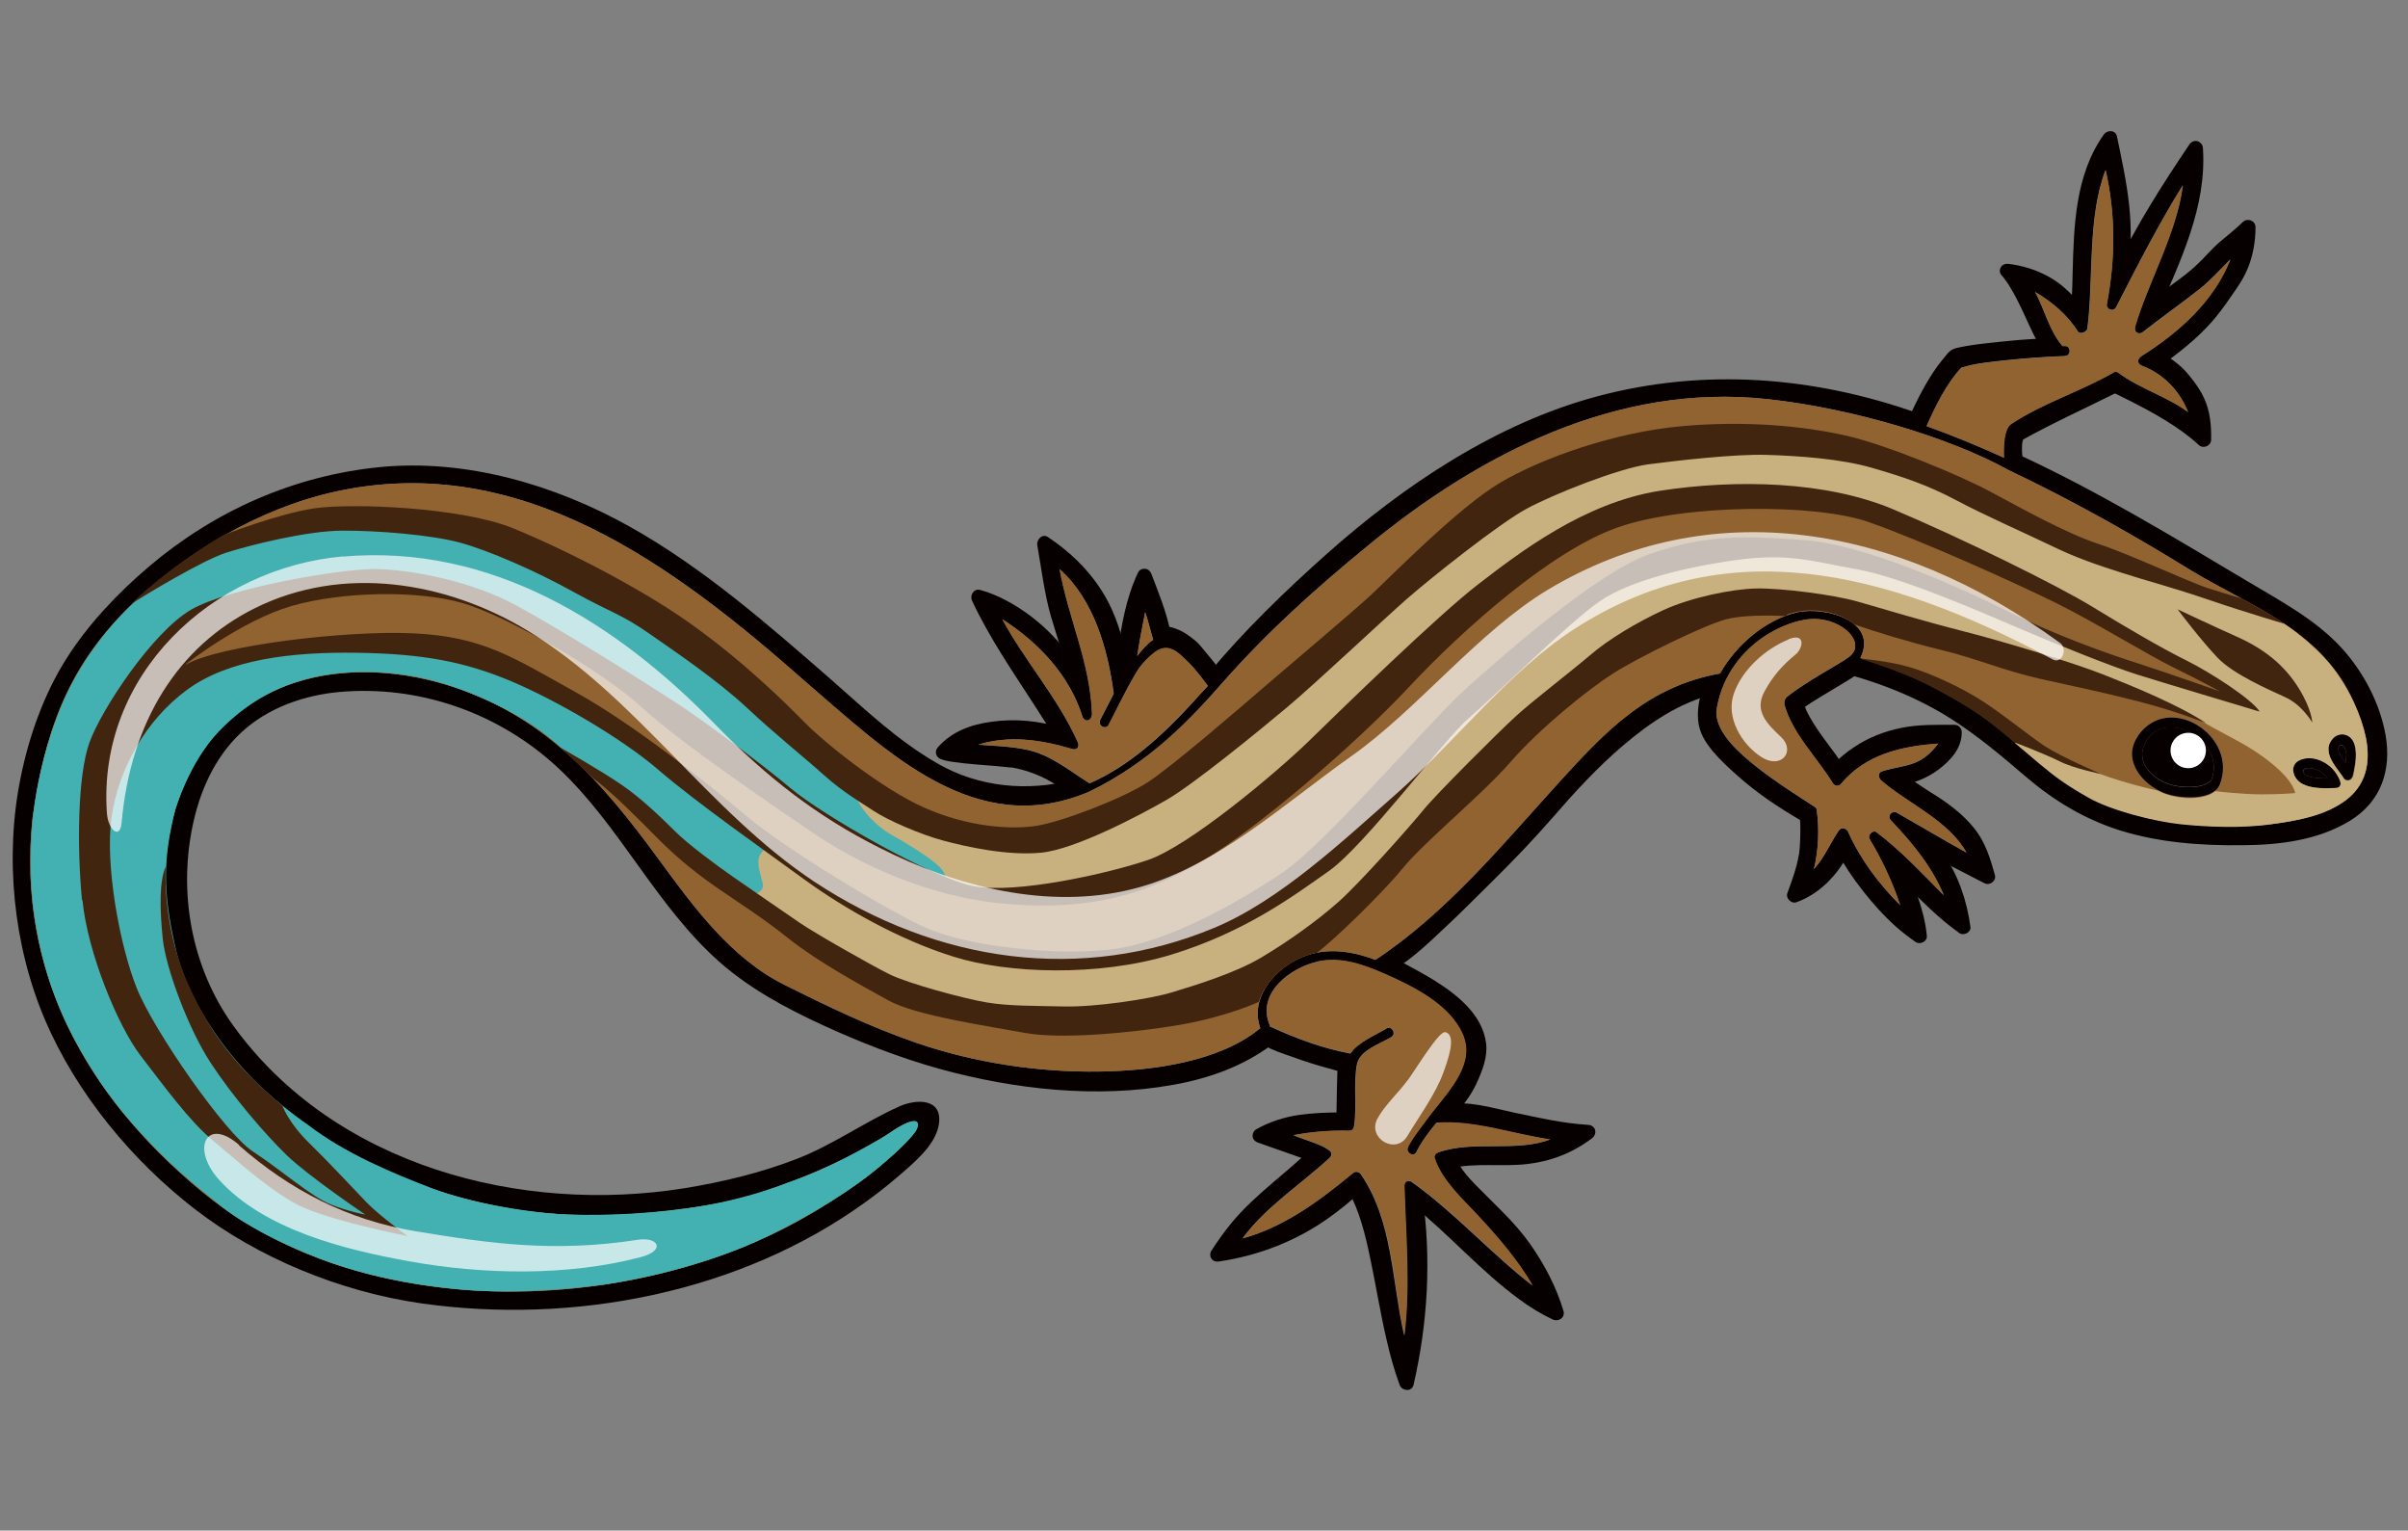 <?xml version="1.0" encoding="UTF-8"?><svg id="b" xmlns="http://www.w3.org/2000/svg" width="96.64" height="61.41" viewBox="0 0 96.64 61.41"><rect x="0" y="0" width="96.64" height="61.41" fill="#808080" stroke="none"/><path d="M80.75,18.76c2.56,1.19,4.95,2.57,7.37,4.01s5.51,2.76,6.67,5.59c.54,1.32.75,3.03-.58,3.95-1.26.87-2.89,1.02-4.38,1.02s-3.12-.11-4.61-.58c-.71-.22-1.41-.53-2.06-.9s-1.18-.87-1.74-1.35c-.95-.81-1.92-1.6-2.98-2.26-1.24-.77-2.6-1.31-4-1.71-.36-.1-.51.46-.15.56,1.4.4,2.75.95,3.98,1.73,1.08.68,2.06,1.51,3.03,2.34,1.14.97,2.33,1.69,3.76,2.15,1.59.5,3.29.62,4.96.6,1.46-.01,3.02-.2,4.29-.98s1.67-2.06,1.43-3.44c-.23-1.29-.9-2.55-1.78-3.51-1.03-1.12-2.44-1.87-3.73-2.64-3.02-1.8-6-3.61-9.19-5.09-.34-.16-.63.34-.29.5h0Z" style="fill:#060001;"/><path d="M74.23,26.57c-.58.39-1.2.72-1.79,1.1-.17.11-.33.22-.49.33-.06.05-.11.1-.13.17-.02.07-.01.16.03.22.08.12.27.2.4.1.57-.41,1.19-.75,1.79-1.12.16-.1.33-.2.49-.31.13-.08.19-.26.1-.4-.08-.12-.26-.2-.4-.1h0Z" style="fill:#060001;"/><path d="M71.81,28.33c.15.42.35.81.59,1.18.22.34.47.66.71.98.13.18.27.37.39.56.08.13.26.19.4.1.13-.08.19-.26.1-.4-.43-.67-.97-1.27-1.36-1.97-.06-.1-.11-.21-.16-.31,0-.01,0-.02-.01-.03,0,0-.03-.07-.01-.03.01.03,0,0,0,0,0-.02-.01-.03-.02-.05-.02-.06-.05-.12-.07-.18-.05-.14-.2-.25-.36-.2-.14.05-.26.2-.2.36h0Z" style="fill:#060001;"/><path d="M73.95,31.11c.55-.57,1.24-1,2-1.23.81-.25,1.65-.24,2.49-.23l-.29-.29c0,.2-.1.47-.24.62-.08.09-.16.16-.24.24-.04.04-.09.08-.14.12-.05.04-.06.05-.1.08-.43.3-.86.46-1.38.55-.15.03-.24.22-.2.36.04.16.2.23.36.2.58-.1,1.14-.31,1.61-.67s.92-.85.91-1.49c0-.16-.13-.29-.29-.29-.71,0-1.42-.02-2.12.12s-1.33.39-1.9.77c-.32.21-.62.46-.88.73s.15.68.41.41h0Z" style="fill:#060001;"/><path d="M75.99,31.5c.34.22.66.45,1,.67s.64.4.95.63c.27.2.55.45.78.72.06.08.06.07.11.14.04.06.09.12.13.19.08.12.15.25.21.39,0,.02.01.03.02.05.01.03-.01-.03,0,.02.02.04.03.08.05.12.03.08.06.17.09.25.06.19.12.39.17.58l.43-.33c-.43-.23-.87-.44-1.3-.67-.47-.25-.92-.54-1.35-.85-.13-.09-.32-.02-.4.1-.09.15-.02.3.1.4.43.31.88.6,1.35.85.43.23.87.44,1.3.67.22.12.5-.08.43-.33-.18-.65-.38-1.29-.79-1.82-.48-.62-1.13-1.09-1.8-1.5-.4-.25-.78-.53-1.18-.78-.13-.08-.32-.03-.4.1-.08.14-.03.31.1.4h0Z" style="fill:#060001;"/><path d="M77.03,33.95c.08.08.16.17.24.26.04.05.08.09.11.14.02.03,0,0,0,0,.01.01.02.03.03.04.02.03.04.05.06.08.14.2.27.41.39.62.06.11.11.22.16.33.01.03.03.06.04.09,0,.01.01.03.02.04,0,0,.02.04,0,.02s0,.02,0,.02c0,.01.01.03.02.04.01.03.03.07.04.1.09.23.16.46.22.7.03.13.06.26.09.39.01.07.03.13.04.2,0,.04.01.07.02.11,0,.01,0,.03,0,.04,0,.01.01.07,0,.02l.44-.25c-.08-.05-.16-.11-.24-.17,0,0-.06-.05-.04-.03s-.03-.02-.04-.03c-.05-.04-.09-.07-.14-.11-.17-.14-.34-.29-.5-.44-.37-.35-.73-.71-1.09-1.07-.23-.23-.45-.45-.69-.68-.11-.11-.3-.12-.41,0s-.12.3,0,.41c.74.72,1.44,1.49,2.23,2.15.2.16.4.32.61.47.17.11.47-.03.44-.25-.14-1.04-.48-2.06-1.08-2.93-.17-.25-.37-.49-.58-.7-.11-.11-.3-.12-.41,0s-.11.3,0,.41h0Z" style="fill:#060001;"/><path d="M75.9,34.86c.04.09.08.17.12.26.02.05.04.09.06.14,0,.02.02.04.03.06-.03-.07.01.03.02.04.1.23.18.47.27.71.09.25.16.51.23.77.03.12.06.25.08.37.01.06.02.12.03.18,0,.03,0,.03,0,0,0,.02,0,.03,0,.05,0,.03,0,.07,0,.1l.44-.25c-.47-.3-.88-.68-1.29-1.12-.22-.23-.43-.48-.63-.73-.01-.02-.03-.03-.04-.05,0,0-.04-.05-.02-.03s-.02-.03-.02-.03c0-.01-.02-.02-.03-.04-.05-.07-.1-.14-.16-.21-.09-.13-.18-.26-.27-.39-.19-.29-.37-.59-.54-.89-.07-.13-.27-.19-.4-.1-.14.09-.18.25-.1.4.31.58.68,1.13,1.09,1.65s.83.99,1.31,1.42c.26.23.53.44.81.63.18.11.46-.03.44-.25-.05-.56-.2-1.1-.38-1.62-.16-.46-.34-.91-.55-1.35-.07-.14-.27-.19-.4-.1-.14.09-.18.25-.1.4h0Z" style="fill:#060001;"/><path d="M73.66,33.87s-.01.05-.02.07c0,.01,0,.02-.01.04,0,.01-.03.07,0,.02s0,0,0,.01c0,.02-.02.03-.02.05-.02.03-.03.07-.05.1-.08.15-.18.29-.28.43-.02.02-.04.05,0,0-.01.02-.03.03-.04.05-.03.04-.06.08-.1.12-.07.08-.14.15-.21.22s-.15.14-.23.21c-.02.02-.04.03-.05.04,0,0-.07.06-.04.04s-.03.02-.04.03c-.03.02-.05.04-.08.05-.1.07-.2.13-.3.18-.05.03-.1.05-.16.08-.01,0-.02,0-.03.01-.04.02.06-.02,0,0-.03.01-.06.02-.09.03l.36.36c.18-.51.38-1.02.47-1.56.1-.59.11-1.18.07-1.78-.01-.15-.13-.3-.29-.29-.15,0-.3.13-.29.29.02.28.03.57.02.85,0,.15-.01.29-.02.44,0,.07-.01.14-.02.21,0-.05,0,.04,0,.04,0,.03-.01.07-.02.1-.09.53-.28,1.03-.46,1.53-.07.2.16.43.36.36.83-.29,1.54-.97,1.97-1.73.09-.15.17-.32.21-.49.04-.15-.05-.32-.2-.36s-.31.05-.36.2h0Z" style="fill:#060001;"/><path d="M72.62,32.45c-.78-.45-1.54-.93-2.23-1.51-.34-.28-.66-.59-.97-.9-.27-.28-.55-.59-.66-.97-.11-.41-.02-.95.17-1.34.07-.14.04-.31-.1-.4-.13-.07-.33-.04-.4.1-.22.45-.32.96-.28,1.46s.29.89.59,1.25.65.68,1,.99c.37.33.77.64,1.18.93.46.32.93.61,1.41.89.32.19.62-.31.29-.5h0Z" style="fill:#060001;"/><path d="M68.61,27.29c-1.18.3-2.22.9-3.18,1.64-1.11.86-2.1,1.82-3.02,2.87-.86.98-1.71,1.96-2.65,2.87-.6.59-1.19,1.19-1.8,1.77-.72.7-1.47,1.47-2.34,1.98-.32.19-.03.69.29.5.74-.43,1.38-1.05,2-1.63.68-.63,1.33-1.29,1.99-1.94.82-.81,1.61-1.63,2.37-2.5.91-1.05,1.82-2.05,2.88-2.95s2.23-1.7,3.62-2.05c.36-.09.21-.65-.15-.56h0Z" style="fill:#060001;"/><path d="M55.62,38.93c.87.47,1.78.9,2.53,1.55.37.32.73.72.87,1.2s0,.93-.19,1.36c-.22.51-.54.95-.94,1.34-.27.26.14.67.41.41.39-.39.74-.84.97-1.35s.44-1.04.37-1.59c-.15-1.18-1.23-2-2.18-2.58-.51-.31-1.03-.57-1.55-.86-.33-.18-.62.32-.29.5h0Z" style="fill:#060001;"/><path d="M58.18,44.87c.4-.07.85,0,1.25.07.44.08.87.19,1.31.28,1,.22,1.99.43,3.01.49l-.15-.54c-.35.27-.74.51-1.15.67s-.86.26-1.31.3c-1.02.09-2.06-.05-3.06.17-.36.08-.21.64.15.56,1-.23,2.06-.05,3.07-.17.96-.11,1.82-.45,2.59-1.03.23-.17.16-.52-.15-.54-1.02-.06-2.01-.29-3.01-.5-.88-.19-1.81-.48-2.71-.32-.15.03-.24.22-.2.36.04.16.2.23.36.2h0Z" style="fill:#060001;"/><path d="M57.9,46.74c.37.82,1.11,1.42,1.74,2.03.38.37.75.75,1.07,1.17.28.36.52.75.74,1.15.3.54.56,1.09.74,1.68l.43-.33c-1.7-.8-3.01-2.25-4.37-3.5-.4-.37-.8-.72-1.23-1.06-.12-.1-.29-.12-.41,0-.1.1-.12.31,0,.41,1.53,1.21,2.8,2.7,4.38,3.85.42.31.86.58,1.33.8.22.1.5-.07.43-.33-.28-.96-.77-1.89-1.35-2.71-.62-.88-1.42-1.58-2.17-2.35-.32-.33-.63-.68-.82-1.11-.06-.14-.27-.18-.4-.1-.15.09-.17.25-.1.4h0Z" style="fill:#060001;"/><path d="M56.53,48.17c.35,2.4.19,4.89-.36,7.25h.56c-.75-2.1-.88-4.35-1.52-6.47-.15-.51-.34-1-.6-1.47-.18-.33-.68-.03-.5.29.46.84.69,1.79.88,2.71.23,1.08.4,2.17.65,3.24.14.62.31,1.24.53,1.84.09.25.49.3.56,0,.57-2.47.72-5.05.36-7.56-.02-.16-.22-.24-.36-.2-.17.04-.22.2-.2.36h0Z" style="fill:#060001;"/><path d="M54.16,47.43c-1.18,1.07-2.53,1.91-4.07,2.34-.44.12-.88.21-1.32.28l.33.43c.41-.64.88-1.24,1.43-1.77.48-.47,1-.89,1.51-1.32.32-.28.64-.56.95-.85.27-.26-.14-.67-.41-.41-1.02.98-2.2,1.8-3.12,2.89-.31.37-.59.77-.85,1.17-.06.1-.05.24.02.32.08.1.18.12.3.1,1.61-.24,3.12-.83,4.44-1.78.42-.3.82-.63,1.21-.98.28-.25-.13-.66-.41-.41h0Z" style="fill:#060001;"/><path d="M52.84,46.04c-.73-.26-1.46-.51-2.19-.77l.07.53c.28-.15.49-.25.79-.34.26-.08.53-.14.8-.18.04,0,.04,0,0,0,.01,0,.03,0,.04,0,.03,0,.07,0,.1-.01.07,0,.13-.01.2-.02.13-.01.27-.02.4-.02.28-.01.56-.01.83-.02.15,0,.3-.13.29-.29s-.13-.29-.29-.29c-.58,0-1.16.02-1.74.1-.61.09-1.2.28-1.73.58-.1.06-.15.18-.14.29.02.12.1.2.21.24.73.26,1.46.51,2.19.77.14.05.32-.06.36-.2.04-.16-.05-.3-.2-.36h0Z" style="fill:#060001;"/><path d="M50.73,41.94c.35.2.75.33,1.13.46.46.17.93.32,1.41.45.21.06.42.12.63.16.15.03.32-.04.36-.2.03-.15-.04-.32-.2-.36-.41-.09-.81-.21-1.21-.34-.46-.14-.91-.3-1.36-.48-.05-.02-.1-.04-.15-.06-.04-.02.02.01.03.01-.01,0-.03-.01-.04-.02-.02,0-.04-.02-.07-.03-.08-.03-.15-.07-.22-.11-.13-.07-.32-.04-.4.1s-.04.32.1.4h0Z" style="fill:#060001;"/><path d="M53.68,42.74c-.02.57-.03,1.15-.04,1.72,0,.15,0,.3-.02.45s.14.3.29.29c.16,0,.28-.13.29-.29.02-.57.03-1.15.04-1.72,0-.15,0-.3.02-.45s-.14-.3-.29-.29c-.16,0-.28.13-.29.29h0Z" style="fill:#060001;"/><path d="M50.73,41.44c-2.5,1.88-5.97,1.97-8.96,1.65-3.42-.37-6.69-1.47-9.74-3.04-1.53-.79-2.88-1.78-4.01-3.08s-2.14-2.84-3.22-4.26c-1.77-2.29-3.96-4.22-6.79-5.03-2.48-.71-5.42-.83-7.71.53s-3.26,3.97-3.39,6.51c-.14,2.75.69,5.3,2.43,7.43,1.91,2.35,4.55,4.02,7.34,5.15,5.76,2.34,12.82,1.43,18.15-1.56.55-.31,1.1-.67,1.69-.89.93-.34.39.69.06,1.07-1.06,1.21-2.53,2.18-3.92,2.97-2.71,1.54-5.88,2.59-8.97,2.93s-6.41.22-9.46-.67c-3.32-.97-6.27-2.82-8.56-5.41s-3.98-5.59-4.42-9.09.08-7.11,2-10.06,4.91-5.19,8.13-6.37c3.54-1.29,7.17-1.18,10.69.08,3.25,1.17,6.01,3.29,8.63,5.48,1.32,1.1,2.6,2.25,3.92,3.36,1.24,1.04,2.54,2.1,4.1,2.61,1.45.48,3.01.49,4.49.1.36-.1.21-.66-.15-.56-1.82.48-3.78.29-5.42-.65s-2.93-2.19-4.29-3.38c-2.55-2.22-5.15-4.5-8.11-6.15s-6.52-2.71-9.99-2.37-6.65,1.77-9.26,3.98c-1.27,1.08-2.45,2.32-3.34,3.73s-1.49,3.1-1.82,4.74c-.65,3.17-.3,6.73.97,9.71s3.51,5.67,6.02,7.61,5.81,3.31,9.08,3.78c6.11.87,12.82-.42,17.86-4.08.6-.43,1.17-.9,1.72-1.39.49-.44,1.09-1.02,1.2-1.71.16-1.07-.92-1.02-1.59-.72-1.4.63-2.66,1.54-4.1,2.1s-2.98.93-4.51,1.18c-6.58,1.06-14.05-.9-18.11-6.51-1.7-2.35-2.24-5.39-1.6-8.21.32-1.41.97-2.77,2.09-3.72s2.61-1.41,4.07-1.49c3.11-.19,6.18.94,8.46,3.06,2.48,2.31,3.93,5.53,6.47,7.78,1.22,1.08,2.65,1.85,4.12,2.53s3.12,1.33,4.75,1.78c3,.82,6.29,1.19,9.37.63,1.41-.25,2.79-.74,3.95-1.61.29-.22,0-.73-.29-.5h0Z" style="fill:#060001;"/><path d="M43.26,31.35c-.29-.2-.58-.39-.89-.56-.44-.23-.91-.41-1.4-.52-.3-.07-.62-.09-.93-.12-.39-.03-.77-.06-1.16-.1-.1-.01-.2-.02-.31-.03-.02,0-.04,0-.06,0-.01,0-.03,0-.04,0,.03,0,.03,0,0,0-.04,0-.09-.01-.13-.02-.14-.02-.28-.05-.41-.09l.13.48c.23-.27.52-.49.84-.62s.68-.2,1.02-.25c.87-.11,1.75-.01,2.58.25.36.11.51-.45.15-.56-.93-.29-1.91-.39-2.88-.25-.81.11-1.57.39-2.13,1.02-.15.17-.08.41.13.48.27.1.59.12.88.16.38.04.76.07,1.14.1.18.01.35.03.53.05.07,0,.13.01.2.02.09.01-.03,0,.04,0,.03,0,.06,0,.09.01.44.08.88.23,1.28.43.36.18.68.4,1.01.62.13.09.32.02.4-.1.08-.14.03-.31-.1-.4h0Z" style="fill:#060001;"/><path d="M42.84,29.33c-.84-1.44-1.83-2.78-2.66-4.23-.24-.42-.47-.85-.67-1.29l-.33.43c1.27.36,2.4,1.28,3.2,2.32.26.35.49.72.69,1.11.07.14.27.18.4.1.14-.08.17-.26.1-.4-.68-1.37-1.82-2.55-3.17-3.27-.34-.18-.69-.33-1.06-.43-.26-.07-.43.21-.33.43.71,1.52,1.67,2.9,2.58,4.31.26.4.51.8.75,1.21.19.32.69.03.5-.29h0Z" style="fill:#060001;"/><path d="M43.52,27.32c-.14-.47-.25-.94-.37-1.41s-.27-.88-.4-1.33c-.26-.94-.37-1.91-.55-2.86l-.43.33c.63.44,1.23.96,1.69,1.57s.79,1.33,1,2.08c.13.48.21.96.26,1.45.02.16.12.29.29.29.15,0,.31-.13.29-.29-.09-.93-.29-1.83-.67-2.68-.33-.74-.82-1.41-1.4-1.98-.36-.35-.75-.66-1.17-.94-.23-.16-.47.1-.43.33.17.96.28,1.92.55,2.86.13.45.28.88.4,1.33s.23.94.37,1.41c.11.36.67.21.56-.15h0Z" style="fill:#060001;"/><path d="M45.3,27.23c.04-.25.07-.49.1-.74,0-.03,0-.06.01-.08,0-.03,0,0,0,0,0-.01,0-.03,0-.04,0-.07.02-.14.03-.21.02-.13.04-.26.06-.4.09-.56.2-1.12.36-1.66.09-.31.19-.58.32-.84l-.53-.07c.28.76.59,1.51.76,2.31.03.15.21.24.36.2.16-.04.23-.2.2-.36-.16-.8-.47-1.55-.76-2.31-.04-.11-.12-.19-.24-.21-.11-.01-.24.03-.29.14-.5,1.03-.68,2.18-.84,3.3-.02.15-.04.31-.06.47,0,.04,0,.07-.01.11,0,.01,0,.03,0,.04,0-.03,0-.03,0,0,0,.06-.02.13-.03.19-.02.15.04.31.2.36.14.04.33-.05.36-.2h0Z" style="fill:#060001;"/><path d="M46.69,25.72c.05,0,.11,0,.16,0h-.08c.07,0,.14.02.21.04.02,0,.03.01.05.02-.09-.03-.03-.01,0,0,.04.02.08.04.11.06.07.04.13.08.2.12.03.02.06.04.1.07.01,0,.03.02.04.03,0,0-.06-.05-.03-.02,0,0,.02.01.03.02.09.07.18.15.26.24.14.16.27.33.41.49.04.04.07.09.11.13.02.02.04.05.06.07,0,0-.04-.05-.01-.01,0,.01.02.02.03.04.07.1.14.19.2.3.08.13.26.19.4.1s.19-.26.1-.4c-.13-.22-.29-.42-.45-.61-.15-.18-.29-.36-.44-.53-.1-.12-.23-.22-.36-.32-.14-.1-.28-.2-.44-.27-.19-.09-.42-.17-.64-.15-.08,0-.15.03-.21.08-.05.05-.09.13-.08.21s.03.15.08.21c.05.05.13.09.21.08h0Z" style="fill:#060001;"/><path d="M76.97,16.58c-4.18-1.48-8.59-1.83-12.9-.67-4.02,1.08-7.73,3.56-10.82,6.31-1.65,1.47-3.28,3.04-4.7,4.74-.24.28.17.7.41.41,2.5-2.98,5.49-5.67,8.74-7.79,1.76-1.15,3.55-2.18,5.56-2.82s4.13-1.01,6.25-.99c2.5.02,4.95.54,7.3,1.37.35.12.5-.44.15-.56h0Z" style="fill:#060001;"/><path d="M77.14,17.01c.29-.61.6-1.22.97-1.79.15-.23.31-.45.5-.65,0,0,.05-.05.05-.06-.02,0-.07.05-.04.03.06-.04-.07.02-.02,0,.04-.01.09-.03.13-.04.14-.03.28-.06.42-.08.09-.01.18-.03.27-.04.05,0-.07,0,.02,0,.02,0,.05,0,.07,0,.05,0,.11-.01.16-.02.44-.05.88-.1,1.33-.13.39-.03.79-.06,1.18-.07.37,0,.37-.59,0-.58-.81.01-1.63.1-2.44.19-.37.04-.75.09-1.12.17-.1.02-.22.05-.31.11s-.16.14-.22.22c-.11.13-.22.27-.32.4-.46.63-.81,1.34-1.14,2.04-.07.14-.04.31.1.4.13.07.33.04.4-.1h0Z" style="fill:#060001;"/><path d="M82.44,13.73c-.5-.77-.78-1.66-1.26-2.45-.13-.21-.28-.42-.45-.61l-.28.48c.23.03.46.08.69.14.1.03.21.06.31.1.03,0,.05.02.08.03.01,0,.08.03.04.02-.04-.02.03.01.04.02.03.01.06.03.09.04.19.09.38.2.55.32.02.01.04.03.06.04.01,0,.02.02.03.02.02.01.02.03,0,0,.03.04.09.07.13.1.08.07.16.14.23.21.09.09.17.18.25.27.02.03.04.05.06.08,0,.01.07.09.03.04.04.05.08.11.12.16.09.12.26.19.4.1.12-.08.2-.26.1-.4-.29-.4-.62-.76-1.01-1.06-.37-.28-.79-.48-1.23-.62-.26-.08-.53-.14-.79-.17-.12-.02-.26.01-.33.13s-.05.25.05.35c.03.03.06.07.09.11.02.02.03.04.04.06.02.03-.01-.02-.01-.02,0,.01.02.03.03.04.06.08.12.17.17.26.12.19.22.38.32.58.21.41.39.84.59,1.25.11.23.24.45.37.67.08.13.26.19.4.1.13-.08.19-.26.1-.4h0Z" style="fill:#060001;"/><path d="M83.68,12.6c.16-1.84-.05-3.74.54-5.52.16-.5.4-.96.7-1.39l-.53-.07c.36,1.75.71,3.49.44,5.28-.02.15.04.31.2.36.14.04.33-.05.36-.2.14-.94.16-1.88.06-2.82s-.3-1.85-.49-2.77c-.06-.27-.4-.26-.53-.07-1.15,1.62-1.2,3.67-1.25,5.58-.01.54-.03,1.08-.08,1.62-.03.37.55.37.58,0h0Z" style="fill:#060001;"/><path d="M85.37,11.13c.85-1.77,1.9-3.43,3-5.05l-.54-.15c.16,2.33-.92,4.43-1.8,6.52-.06.14.07.32.2.36.17.05.3-.06.36-.2.9-2.14,1.98-4.29,1.82-6.67-.02-.29-.38-.39-.54-.15-1.1,1.63-2.15,3.28-3,5.05-.07.14-.04.31.1.4.13.07.33.04.4-.1h0Z" style="fill:#060001;"/><path d="M86.51,12.73c.65-.64,1.47-1.07,2.12-1.71.31-.3.58-.63.91-.91.3-.26.61-.5.9-.78l-.5-.21c0,.46-.08.93-.24,1.37-.14.38-.41.73-.64,1.07-.42.62-.89,1.18-1.46,1.69-.38.34-.79.65-1.21.95-.13.09-.19.25-.1.4.07.13.27.2.4.1.73-.53,1.46-1.09,2.06-1.77.27-.31.52-.64.75-.98.25-.36.52-.73.69-1.14.23-.53.33-1.12.33-1.7,0-.25-.32-.38-.5-.21-.28.27-.59.52-.89.77-.34.28-.61.62-.93.92-.65.63-1.47,1.07-2.12,1.71-.27.26.14.67.41.41h0Z" style="fill:#060001;"/><path d="M86.47,14.74s.09.01.12.04c0,0-.06-.03-.03-.01.01,0,.02.01.04.02.03.01.06.03.08.04.11.06.21.13.31.21-.04-.03.01,0,.03.02.02.02.05.04.07.06.05.04.09.08.14.12.09.09.16.18.24.28.03.04-.02-.03.01.01.01.02.02.03.04.05.02.03.04.05.06.08.05.06.09.13.13.19.07.11.14.22.19.33.03.05.05.11.08.17-.03-.06,0,.02.01.03.01.03.02.06.03.08.04.11.07.23.09.34,0,.03.01.07.02.1,0,0,0,.06,0,.02,0-.04,0,.03,0,.03,0,.07.01.14.02.22,0,.16,0,.32,0,.48l.5-.21c-.81-.75-1.79-1.3-2.76-1.8-.29-.15-.57-.29-.86-.43-.14-.07-.32-.04-.4.1-.07.13-.04.33.1.4.98.48,1.97.97,2.86,1.61.22.16.43.33.65.53.18.17.49.05.5-.21.01-.58-.04-1.14-.29-1.68-.12-.26-.28-.5-.46-.73s-.35-.44-.58-.62-.49-.4-.78-.44c-.15-.03-.32.04-.36.2-.03.14.04.33.2.36h0Z" style="fill:#060001;"/><path d="M84.73,15.22c-.67.33-1.34.66-2.01.99-.34.17-.68.34-1.02.51-.16.08-.33.17-.49.26s-.41.17-.49.34c-.2.38-.16.86-.1,1.27.02.16.22.24.36.2.17-.05.23-.2.2-.36-.02-.14-.04-.32-.03-.48,0-.04,0-.07,0-.11,0,.05.01-.06.01-.07,0-.04.02-.08.03-.12,0-.01.04-.11.02-.07l-.1.1c1.27-.71,2.6-1.31,3.9-1.96.14-.07.18-.27.1-.4-.08-.14-.26-.17-.4-.1h0Z" style="fill:#060001;"/><path d="M.98,32.68c-.63,6.03,1.94,11.14,6.42,15.06,4.07,3.56,9.67,4.78,14.95,4.41,4.83-.34,9.75-2.08,13.46-5.26.32-.28,2.02-1.64,1.22-2.18-.38-.26-1.08.21-1.38.39-1.24.69-2.39,1.43-3.73,1.93-5.58,2.09-12.72,1.91-17.88-1.15-2.58-1.53-5.16-3.85-6.29-6.69-.95-2.37-.94-5.7.16-8.04,2.71-5.75,11-4.19,14.81-.55,2.8,2.68,4.47,6.81,7.89,8.83,3.01,1.77,6.45,3.21,9.91,3.69,3.16.45,7.69.63,10.34-1.57,1.04.47,2.1.88,3.23,1.09-.04.26-.02.55-.02.78-.01.52-.02,1.03-.07,1.55-.94-.01-1.83.09-2.75.32-.24.05-.25.32-.05.39.36.14.71.25,1.07.39.19.08.46.17.66.28-1.21,1.13-2.76,2.09-3.63,3.52-.12.16.03.37.2.33,1.86-.35,3.46-1.48,4.91-2.68,1.3,2.08,1.16,4.77,1.83,7.08.06.21.36.1.39-.04.4-2.16.24-4.36.15-6.55,1.83,1.35,3.31,3.12,5.2,4.41.2.13.39-.08.31-.25-.53-1.07-1.13-1.98-1.94-2.87-.73-.81-1.86-1.69-2.3-2.73,1.59-.46,3.5.19,4.92-.77.18-.14.08-.4-.1-.39-1.61-.11-3.25-.78-4.86-.76.53-.65,1.02-1.28,1.19-2.05.34-1.55-1.04-2.49-2.19-3.18-.42-.25-.88-.5-1.35-.71,2.29-1.57,4.08-3.67,5.97-5.69,2.18-2.31,3.97-4.8,7.19-5.52-.15.36-.33.71-.3,1.18.06.77.67,1.45,1.22,1.94.86.78,1.86,1.42,2.82,2.05.12.93.03,1.84-.28,2.72-.06.17.11.34.29.23.68-.41,1.01-1.12,1.41-1.77.63,1.28,1.6,2.33,2.63,3.33.14.14.38-.04.32-.23-.31-.83-.55-1.68-.93-2.47.82.75,1.61,1.54,2.38,2.35.13.14.38,0,.32-.22-.31-1.09-.87-2.08-1.58-2.95.71.41,1.43.82,2.15,1.21.07.04.33-.04.28-.26-.54-1.62-2.27-2.37-3.52-3.36.4-.09.81-.15,1.17-.34.48-.26.88-.68,1.15-1.16.03-.04.03-.09.02-.13-.02-.1-.12-.18-.25-.17-1.59.08-3.22.38-4.34,1.59-.61-.87-1.44-1.76-1.75-2.78.73-.58,1.57-1,2.36-1.5,2.05.62,3.78,1.35,5.44,2.67.11.09.22.18.33.27,1.22,1.03,2.38,2.15,3.85,2.83,2.59,1.19,6.28,1.3,9.01.58,2.42-.64,2.89-2.48,2.01-4.67-1.29-3.22-4.1-4.14-6.84-5.79-2.37-1.46-4.8-2.88-7.32-4.06,0-.18-.04-.93.1-1.22,1.22-.81,2.68-1.27,3.96-1.99.99.7,2.3.99,3.13,1.89.13.19.39.04.36-.17-.19-1.14-.94-2.12-1.97-2.64,1.69-1.12,3.18-2.6,3.69-4.61.06-.23-.25-.33-.33-.22-.7.57-1.24,1.3-1.97,1.84-.51.38-1.03.74-1.53,1.14.67-1.91,1.76-3.87,1.78-5.88,0-.18-.26-.31-.37-.14-.91,1.5-1.8,3.01-2.6,4.57.18-1.66.01-3.31-.35-4.97-.04-.18-.3-.19-.37-.04-.96,2.03-.73,4.44-.94,6.59-.64-.76-1.38-1.32-2.33-1.71-.19-.08-.31.23-.22.32.73.7.86,1.77,1.41,2.59-.7.04-1.4.1-2.09.18-.48.05-1.65.26-1.7.31-.67.7-1.15,1.68-1.55,2.57-1.21-.41-2.44-.76-3.71-1.01-4.81-.96-9.72-.05-13.96,2.38-3.99,2.29-7.37,5.54-10.51,8.88-.48-.63-1.32-1.74-2.1-1.68-.17-.6-.33-1.2-.59-1.77-.11-.24-.34-.05-.36.05-.23,1.08-.43,2.16-.57,3.25-.04.07-.08.13-.12.2-.32-1.91-1.05-3.9-2.65-5.07-.2-.15-.31.07-.3.17.22,1.8.99,3.46,1.27,5.24-.8-1.44-1.99-2.64-3.45-3.42-.18-.1-.4.08-.28.3.84,1.8,2.19,3.3,3.1,5.07-1.48-.38-2.95-.44-4.36.28-.09.04-.14.36.05.36.09,0,.17,0,.26,0,.76.03,1.51.11,2.26.24.91.16,1.62.68,2.37,1.17-.81.29-1.67.43-2.59.36-.73-.06-1.42-.22-2.07-.46-2.33-.87-4.21-2.76-6.07-4.36-5.38-4.75-11.53-9.38-19.14-7.72-3.17.69-6.1,2.44-8.4,4.7-2.51,2.48-3.53,5.06-4.01,8.5,0,0,0,.02,0,.03,0,0,0,.02,0,.03ZM8.07,47.78c-4.63-3.83-7.4-8.85-6.77-14.92.47-3.35,1.35-6,3.82-8.44,2.25-2.22,5.25-4.02,8.36-4.7,7.46-1.63,13.62,3.01,18.88,7.66,3.27,2.8,6.79,6.33,11.36,4.38,2.45-1.19,4.03-2.87,5.37-4.4,1.8-2.04,3.71-3.75,5.81-5.47,4.53-3.72,10.02-6.52,16.01-5.88,3.48.37,7.39,1.57,9.7,2.85,2.55,1.21,4.98,2.58,7.33,4.03,2.4,1.45,5.05,2.33,6.4,5.02.85,1.71,1.22,3.68-.85,4.57-1.3.56-2.79.68-4.19.67-1.69,0-3.57-.29-5.12-1-1.29-.59-2.34-1.53-3.4-2.45-1.9-1.64-3.76-2.57-6.12-3.3.74-1.48-1.4-2.09-2.55-1.83-1.23.29-2.41,1.27-3.08,2.45-2.91.52-4.58,2.3-6.5,4.41-2.26,2.49-4.51,5.22-7.33,7.08-1.03-.39-2.12-.53-3.14-.02-1.03.52-1.89,1.63-1.48,2.76-1.65,1.37-4.38,1.71-6.44,1.74-2.46.04-5.03-.35-7.36-1.15-1.84-.63-3.54-1.45-5.28-2.32-2.17-1.08-3.66-3.13-5.06-5.04-2.32-3.17-4.65-5.85-8.57-7.02-4.04-1.2-8.43-.28-10.32,3.69-1.69,3.56-.92,7.78,1.41,10.81,2.97,3.86,7.98,6.16,12.54,6.67,2.45.27,5.04.08,7.47-.38,1.23-.24,2.45-.69,3.61-1.17,1.09-.45,2.1-.96,3.14-1.63.31-.23,1.11-.72,1.1-.28,0,.42-1.6,1.72-2.13,2.11-.86.63-1.87,1.28-2.81,1.79-2.64,1.42-5.68,2.28-8.65,2.6-5.24.57-11.01-.45-15.16-3.89ZM39.26,29.88c1.22-.38,2.46-.21,3.72.16.24.09.38-.05.27-.28-.79-1.75-2.1-3.22-3.02-4.91,1.45.92,2.7,2.25,3.21,3.89.07.23.36.24.39-.07-.05-2.04-.95-3.86-1.3-5.83,1.38,1.22,1.94,3.24,2.17,4.99-.18.35-.36.71-.54,1.05-.12.23.23.43.34.2.16-.32.67-1.37,1.03-1.96.21-.39.47-.67.77-.91.59-.48.99-.03,1.42.39.27.26.53.62.76.92-.23.24-.45.48-.67.73-1.17,1.27-2.51,2.5-4.08,3.18-.79-.49-1.52-1.11-2.44-1.33-.66-.15-1.35-.17-2.02-.22ZM45.64,26.32c.09-.59.2-1.18.32-1.76.12.37.22.74.32,1.11-.24.16-.46.42-.64.65ZM50.97,41.16c-.59-1.35.89-2.36,1.9-2.58.95-.2,1.83.12,2.7.5,1.17.51,2.6,1.23,3.12,2.42.5,1.14-.45,2.16-1.25,3.17-.25.33-.75.96-.94,1.35-.11.23.23.43.34.2.2-.41.49-.79.8-1.17,1.49-.11,3.05.45,4.56.67-1.36.52-3.1.02-4.49.52-.11.04-.18.14-.14.25.31.89,1.11,1.61,1.73,2.28.84.9,1.59,1.79,2.2,2.81-1.69-1.31-3.11-2.92-4.85-4.16-.14-.1-.31,0-.3.17.06,1.99.24,4.01,0,5.99-.5-2.19-.45-4.59-1.74-6.47-.04-.06-.18-.15-.32-.04-1.33,1.1-2.75,2.16-4.43,2.62.93-1.27,2.37-2.19,3.5-3.24.1-.09.08-.22,0-.28-.23-.18-.5-.27-.77-.37-.21-.08-.47-.17-.69-.25.74-.14,1.47-.2,2.24-.18.11,0,.18-.07.2-.2.12-.77-.03-1.68.11-2.45.11-.59.89-.81,1.38-1.11.22-.13.02-.48-.2-.34-.42.26-1.15.55-1.44,1-1.13-.21-2.19-.61-3.24-1.09ZM70.51,30.78c-.63-.5-1.62-1.33-1.63-2.2.15-1.24.87-2.32,1.88-3.01.5-.34,1.12-.62,1.73-.71,1.31-.19,2.47.89,1.74,1.48-.36.29-1.72.98-2.51,1.62-.08.06-.12.16-.11.3.32,1.18,1.32,2.14,1.95,3.17.07.12.24.13.31.04.99-1.2,2.44-1.53,3.91-1.63-.25.34-.56.62-.94.77-.41.16-.89.2-1.31.34-.15.05-.17.23-.04.36,1.07.93,2.71,1.61,3.43,2.9-.94-.52-1.86-1.07-2.79-1.6-.18-.11-.42.12-.24.31.85.9,1.65,1.86,2.12,3-.87-.87-1.7-1.78-2.69-2.52-.16-.13-.39.11-.28.28.51.85.91,1.72,1.22,2.64-.86-.86-1.59-1.83-2.09-2.94-.05-.13-.26-.22-.37-.06-.34.5-.59,1.1-1,1.55.18-.78.22-1.57.11-2.38-.01-.08-.07-.11-.12-.14-.8-.52-1.53-.98-2.28-1.57ZM77.32,17.09c.36-.81.79-1.69,1.39-2.34,0,0,0,0,.01,0,.52-.18,1.32-.25,1.89-.31.68-.07,1.37-.12,2.06-.15,0,0,.14,0,.2-.01.25,0,.25-.41,0-.4-.03,0-.07,0-.1,0-.54-.63-.71-1.46-1.1-2.17.69.4,1.29.91,1.73,1.6.07.11.35.01.37-.13.25-1.98,0-4.47.73-6.36.41,1.76.4,3.59.05,5.37-.04.21.25.34.37.14.85-1.66,1.7-3.32,2.68-4.9-.25,1.92-1.36,3.83-1.91,5.65-.07.23.13.38.32.23.75-.59,1.52-1.13,2.27-1.72.45-.36.83-.79,1.23-1.19-.66,1.68-2.06,2.93-3.57,3.88-.18.13-.18.3.02.39.86.32,1.52,1.02,1.85,1.86-.85-.63-1.94-.94-2.8-1.58-.08-.06-.16-.04-.21,0-1.31.75-2.82,1.22-4.08,2.05-.31.18-.32.94-.3,1.36-1.02-.46-2.05-.89-3.11-1.27Z" style="fill:#060001;"/><path d="M1.3,32.86c-.63,6.07,2.14,11.1,6.77,14.92,4.15,3.43,9.92,4.46,15.16,3.89,2.97-.32,6.01-1.18,8.65-2.6.94-.51,1.95-1.15,2.81-1.79.53-.39,2.13-1.69,2.13-2.11.02-.44-.78.05-1.1.28-1.04.67-2.06,1.18-3.14,1.63-1.16.48-2.37.93-3.61,1.17-2.43.46-5.02.66-7.47.38-4.56-.51-9.57-2.81-12.54-6.67-2.33-3.03-3.11-7.26-1.41-10.81,1.89-3.97,6.29-4.89,10.32-3.69,3.92,1.17,6.25,3.85,8.57,7.02,1.4,1.91,2.89,3.97,5.06,5.04,1.74.87,3.44,1.68,5.28,2.32,2.33.8,4.9,1.19,7.36,1.15,2.06-.03,4.79-.38,6.44-1.74-.41-1.13.45-2.25,1.48-2.76,1.02-.51,2.11-.36,3.14.02,2.82-1.86,5.07-4.59,7.33-7.08,1.92-2.11,3.59-3.88,6.5-4.41.67-1.18,1.85-2.16,3.08-2.45,1.15-.26,3.29.35,2.55,1.83,2.36.73,4.22,1.66,6.12,3.3,1.06.91,2.12,1.86,3.4,2.45,1.55.71,3.43.99,5.12,1,1.39,0,2.89-.11,4.19-.67,2.08-.89,1.71-2.86.85-4.57-1.34-2.69-3.99-3.57-6.4-5.02-2.35-1.45-4.78-2.82-7.33-4.03-2.31-1.28-6.22-2.47-9.7-2.85-5.99-.64-11.49,2.16-16.01,5.88-2.1,1.73-4.01,3.43-5.81,5.47-1.34,1.52-2.92,3.2-5.37,4.4-4.57,1.95-8.09-1.58-11.36-4.38-5.26-4.64-11.42-9.29-18.88-7.66-3.11.68-6.11,2.48-8.36,4.7-2.47,2.44-3.35,5.09-3.82,8.44ZM86.84,31.81c-.9-.36-1.68-1.35-1.04-2.27.63-.92,1.66-.91,2.42-.43.76.48,1.26,1.42.87,2.38-.29.65-1.65.56-2.24.32ZM92.42,31.46c-.27-.13-.5-.49-.32-.79.18-.3.66-.29.94-.19.41.14.71.44.87.83.06.15.03.3-.17.31-.42.01-.93.04-1.32-.15ZM94.05,31.21c-.22-.33-.63-.76-.6-1.19.02-.31.3-.62.62-.56.67.13.47,1.19.36,1.66-.05.2-.27.24-.37.09Z" style="fill:#906331;"/><path d="M42.98,30.03c-1.26-.37-2.5-.53-3.72-.16.68.05,1.36.07,2.02.22.92.21,1.66.83,2.44,1.33,1.57-.69,2.91-1.92,4.08-3.18.22-.24.45-.48.67-.73-.24-.3-.49-.65-.76-.92-.43-.43-.83-.87-1.42-.39-.3.25-.56.52-.77.91-.35.6-.86,1.65-1.03,1.96-.12.23-.46.03-.34-.2.18-.35.36-.7.54-1.05-.23-1.75-.79-3.77-2.17-4.99.35,1.97,1.24,3.79,1.3,5.83-.03.31-.32.3-.39.07-.52-1.64-1.77-2.97-3.21-3.89.91,1.69,2.23,3.15,3.02,4.91.1.23-.03.37-.27.28Z" style="fill:#906331;"/><path d="M45.96,24.56c-.12.59-.23,1.17-.32,1.76.18-.24.4-.5.64-.65-.11-.37-.2-.74-.32-1.11Z" style="fill:#906331;"/><path d="M52.87,38.59c-1,.22-2.49,1.23-1.9,2.58,1.05.48,2.1.88,3.24,1.09.29-.45,1.02-.74,1.44-1,.22-.13.42.21.2.34-.49.3-1.27.53-1.38,1.11-.14.77,0,1.67-.11,2.45-.02.13-.09.2-.2.2-.77-.02-1.51.04-2.24.18.21.08.47.17.69.25.27.11.54.19.77.37.08.06.1.19,0,.28-1.13,1.06-2.58,1.97-3.5,3.24,1.68-.46,3.1-1.52,4.43-2.62.13-.11.27-.02.32.04,1.29,1.88,1.24,4.28,1.74,6.47.24-1.98.06-4,0-5.99,0-.17.16-.27.3-.17,1.74,1.24,3.16,2.86,4.85,4.16-.61-1.03-1.36-1.91-2.2-2.81-.62-.67-1.43-1.39-1.73-2.28-.04-.11.03-.21.14-.25,1.4-.5,3.13,0,4.49-.52-1.52-.22-3.07-.79-4.56-.67-.31.38-.6.77-.8,1.17-.11.23-.46.03-.34-.2.19-.39.7-1.01.94-1.35.8-1,1.75-2.03,1.25-3.17-.52-1.19-1.95-1.9-3.12-2.42-.87-.38-1.75-.7-2.7-.5Z" style="fill:#906331;"/><path d="M68.88,28.57c.01.88,1,1.7,1.63,2.2.75.59,1.48,1.05,2.28,1.57.05.03.11.06.12.14.11.81.07,1.6-.11,2.38.41-.45.66-1.05,1-1.55.11-.16.32-.07.37.06.51,1.11,1.23,2.09,2.09,2.94-.31-.93-.71-1.79-1.22-2.64-.1-.17.13-.4.28-.28.98.75,1.82,1.66,2.69,2.52-.47-1.14-1.27-2.11-2.12-3-.18-.19.06-.42.24-.31.93.53,1.85,1.08,2.79,1.6-.72-1.29-2.36-1.97-3.43-2.9-.13-.13-.11-.31.04-.36.42-.14.9-.18,1.31-.34.39-.15.69-.43.94-.77-1.46.1-2.92.43-3.91,1.63-.07.09-.24.08-.31-.04-.63-1.03-1.63-1.99-1.95-3.17,0-.14.04-.24.11-.3.79-.64,2.15-1.33,2.51-1.62.73-.59-.44-1.67-1.74-1.48-.6.09-1.23.37-1.73.71-1.01.69-1.73,1.77-1.88,3.01Z" style="fill:#906331;"/><path d="M78.71,14.76c-.6.65-1.03,1.53-1.39,2.34,1.05.38,2.09.8,3.11,1.27-.02-.43,0-1.18.3-1.36,1.25-.83,2.77-1.3,4.08-2.05.05-.05.13-.06.21,0,.85.64,1.94.94,2.8,1.58-.33-.84-.99-1.54-1.85-1.86-.21-.09-.21-.26-.02-.39,1.52-.96,2.91-2.21,3.57-3.88-.4.4-.78.84-1.23,1.19-.75.59-1.51,1.14-2.27,1.72-.19.15-.39,0-.32-.23.54-1.82,1.66-3.73,1.91-5.65-.98,1.58-1.84,3.24-2.68,4.9-.12.2-.41.07-.37-.14.34-1.78.35-3.6-.05-5.37-.74,1.89-.47,4.39-.73,6.36-.02.15-.31.24-.37.13-.45-.69-1.05-1.2-1.73-1.6.39.71.56,1.55,1.1,2.17.03,0,.07,0,.1,0,.25,0,.25.39,0,.4-.06,0-.19.01-.2.01-.69.03-1.37.08-2.06.15-.57.06-1.37.13-1.89.31,0,0,0,0-.01,0Z" style="fill:#906331;"/><path d="M85.8,29.54c-.64.92.14,1.91,1.04,2.27.6.24,1.95.33,2.24-.32.39-.96-.11-1.91-.87-2.38-.76-.48-1.79-.49-2.42.43ZM87.29,31.53c-.7-.13-1.55-.78-1.26-1.57.32-.88,1.21-.93,1.9-.55.66.36,1.14,1.11.81,1.91-.33.32-1.02.29-1.45.21Z" style="fill:#060001;"/><path d="M86.03,29.95c-.29.79.56,1.44,1.26,1.57.42.08,1.12.11,1.45-.21.33-.8-.15-1.55-.81-1.91-.69-.38-1.57-.33-1.9.55Z" style="fill:#060001;"/><path d="M92.1,30.67c-.18.3.05.66.32.79.39.19.9.17,1.32.15.2,0,.23-.16.17-.31-.16-.39-.46-.69-.87-.83-.28-.09-.76-.11-.94.19ZM93.42,31.23c-.4,0-1-.03-.98-.3.02-.21.47-.08.58-.03.16.07.29.19.39.33Z" style="fill:#060001;"/><path d="M92.44,30.93c-.02.27.58.31.98.3-.1-.14-.23-.26-.39-.33-.11-.05-.56-.18-.58.03Z" style="fill:#060001;"/><path d="M93.45,30.02c-.03.43.39.85.6,1.19.1.15.32.11.37-.09.12-.47.32-1.53-.36-1.66-.32-.06-.6.25-.62.56ZM93.97,30.37c-.06-.1-.15-.24-.12-.37.05-.19.19-.11.25,0,.08.16.07.39.03.61-.06-.08-.11-.17-.16-.25Z" style="fill:#060001;"/><path d="M93.85,30c-.04.13.06.27.12.37.05.09.11.17.16.25.04-.22.06-.46-.03-.61-.06-.11-.2-.2-.25,0Z" style="fill:#060001;"/><circle cx="87.82" cy="30.11" r=".71" style="fill:#fff;"/><path d="M22.61,30.11s2.69,1.43,4.02,2.94c1.33,1.51,2.69,2.45,3.84,3,1.15.56.32-.58.22-1.15-.1-.58.16-.9.16-.9,0,0-3.14-2.33-4.5-3.42-1.35-1.09-3.06-2.35-5.17-3.22s-5.05-1.71-7.6-1.55c-2.55.16-6.09.76-6.9,1.59,0,0,1.05-2.31,2.75-2.92,1.69-.62,5.67-1.71,7.82-1.29,2.15.42,7.1,3.26,8.59,4.36,1.49,1.09,4.95,3.5,6.11,4.7,1.15,1.19,4.24,2.92,5.67,3.22,1.43.3.94-.68.04-1.19-.9-.52-2.67-1.43-3.22-2.19s-2.61-2.73-4.12-3.86c-1.51-1.13-2.27-2.11-6.01-4.34-1.57-1.01-4.6-2.42-6.65-2.55,0,0-2.49-.3-5.07-.1-2.59.2-5.29,1.54-6.76,2.53,0,0-2.36,1.83-3.53,4.96-1.17,3.13-1.06,5.38-1.06,6.23s.16,3.42,1.39,6.03c0,0,.94,2.08,2.51,3.89s2.63,2.63,3.77,3.54c1.14.92,3.16,1.83,4.44,2.27s2.97.84,4.96,1.03c1.99.2,4.19.04,5.76-.16,1.57-.2,4.09-.8,6.01-1.63,1.92-.84,3.78-1.98,4.81-2.79s1.67-1.5,1.83-1.71.23-.57-.21-.42-.84.49-1.22.7-2.02,1.19-3.69,1.74c0,0-1.39.58-3.33.92-1.94.33-3.9.4-5.38.36s-3.99-.45-5.54-1.05c-1.55-.6-3.49-1.39-5-2.56,0,0-1.54-1.03-2.68-2.35,0,0-2.02-2.15-2.6-4.63-.58-2.48-.5-3.73-.04-5.65,0,0,.57-1.91,1.74-3.13,1.17-1.22,2.55-1.98,4.23-2.27,1.68-.29,3.55-.08,5,.4s3.29,1.33,4.63,2.61Z" style="fill:#43b0b1;"/><path d="M30.13,35.91s.61.44,1.55,1.05c.94.61,2.97,1.76,4.48,2.44s3.66,1.05,5.46,1.15c1.8.11,4.71-.32,6.3-.74,1.59-.42,3.66-1.75,4.77-2.53,1.11-.78,2.68-2.57,3.61-3.78.93-1.21,3.01-3.02,4.07-4.18,1.06-1.15,3.82-3.26,4.89-3.99,1.07-.73,3.51-1.59,5.32-1.63,1.8-.04,4.36.6,5.77,1.05,1.41.45,2.73.74,4.26,1.18,1.53.44,2.8.85,4.12,1.34,1.33.49,2.69,1.11,3.69,1.7.99.58,1.82.9,2.75,1.66.93.76.94,1.19.94,1.19,0,0-.56.05-1.35.05-.8,0-1.86-.13-1.86-.13,0,0-.25.28-1.02.28s-1.28-.3-1.28-.3c0,0-1.67-.36-2.84-.88-1.17-.52-2.92-1.05-2.92-1.05,0,0,.42.35,1.03.87.62.52,1.06.84,1.94,1.34.88.51,2.65.96,3.7,1.07,1.05.11,2.51.17,3.63,0,1.12-.16,2.21-.33,3.07-1.02.87-.7.9-1.7.73-2.49s-.62-1.9-1.38-2.85c-.77-.95-1.88-1.68-1.88-1.68-.6-.17-2.53-.84-3.71-1.23-1.18-.4-2.96-.84-4.72-1.51-1.27-.49-3.36-1.82-5.08-2.59-1.72-.77-5.52-1.59-7.14-1.71-1.62-.12-5.5.54-7.33,1.06-1.83.52-4.1,2.16-5.41,3.2-1.31,1.03-3.95,3.45-4.95,4.47-.99,1.02-4.16,3.45-5.64,4.63-1.47,1.18-4.42,2.36-5.74,2.65-1.33.29-3.58-.17-5.04-.66-1.46-.49-2.51-1.26-2.51-1.26.19.46.8,1.09,1.31,1.38.52.29,1.68.97,2.04,1.38.36.41.09.69.09.69,0,0,1.47.48,2.85.4,1.38-.08,3.85-.58,5.53-1.37,1.68-.78,4.07-2.67,5.32-3.63,1.25-.97,6.54-5.8,7.84-6.84,1.3-1.05,3.57-2.59,5.13-3.26,1.57-.68,4.3-.8,6.11-.81,1.82-.01,3.65.32,5.53,1.03,1.88.72,6.14,2.69,7.61,3.58s3.36,1.74,4.31,2.28c.95.54,2.52,1.62,2.52,1.62,0,0-1.21-.46-2.56-.85-1.35-.38-3.45-1.1-4.54-1.51-1.09-.41-4.92-2.12-6.7-2.83-1.78-.7-4.48-.99-5.8-1.13-1.31-.13-4.2.46-5.89,1.19-1.68.73-3.74,3.05-5.19,4.32-1.45,1.27-2.98,2.89-4.07,4.19-1.09,1.3-2.96,2.96-4.18,4.03-1.22,1.07-4.34,2.14-6.25,2.57-1.91.44-4.91.17-6.82-.27s-3.44-1.49-4.99-2.28c-1.55-.8-2.81-1.95-2.81-1.95-.62.32-.28.99-.19,1.43.09.44-.53.46-.53.46ZM93.98,31.1c-.09-.13-.44-.54-.51-.86-.07-.32.05-.49.19-.64.14-.15.54-.25.77.12.23.37.07,1.1.07,1.1,0,0-.01.08-.03.19-.02.11-.05.28-.21.3-.16.02-.19-.07-.27-.2ZM92.03,30.91c-.03-.34.35-.5.68-.49s.84.22,1.11.72c0,0,.16.25.1.37s-.14.11-.31.11c-.17,0-.6.03-.95-.07-.35-.09-.6-.31-.63-.64Z" style="fill:#c9b07f;"/><path d="M87.38,24.44s1.35.64,2.49,1.15c1.13.52,1.87,1.19,2.39,2.03.52.84.54,1.37.54,1.37,0,0-.4-.7-1.07-1.01s-2.09-.92-2.73-1.59-1.51-1.81-1.61-1.95Z" style="fill:#42250f;"/><path d="M80.87,29.79s1.25.48,1.8.76,1.64.5,1.64.5c0,0-1.62-.7-2.24-1.11-.62-.41-1.6-1.22-2.49-1.8-.89-.58-2.14-1.14-2.96-1.38-.82-.24-1.98-.34-1.98-.34,0,0,1.59.49,2.63,1.01,1.03.52,2,1.1,2.53,1.51s1.06.86,1.06.86Z" style="fill:#42250f;"/><path d="M71.67,24.72s-1.49-.1-2.37.12c-.88.22-3.58,1.55-4.58,2.19s-2.92,2.19-4.08,3.52c-1.15,1.33-3.5,3.24-4.34,4.28-.84,1.03-2.88,3-3.46,3.4,0,0-.78.08-1.62.86-.23.23-.62.72-.69,1.1,0,0-1.22.58-3.14.92-1.92.33-4.81.6-6.26.33s-4.36-.69-5.45-1.29c-1.09-.6-2.84-1.55-4.01-2.48-1.17-.93-1.88-1.35-2.96-2.1s-1.82-1.43-2.44-2.06-1.83-1.84-2.45-2.27c0,0-1.03-.99-1.35-1.26,0,0,1.74.99,2.51,1.53.77.53,1.58,1.31,2.11,1.84.53.53,1.67,1.37,2.33,1.83.66.46,2.06,1.42,2.67,1.84.61.42,2.83,1.68,3.59,2.06s3.02.99,3.93,1.14c.9.15,1.86.13,3.09.16s3.42-.29,4.31-.56c.89-.27,2.53-.76,3.62-1.41s2.22-1.46,3.08-2.22c.86-.76,2.93-3.09,3.42-3.7s3.05-3.16,3.7-3.75c.65-.6,2.22-1.8,2.98-2.45s1.86-1.31,2.96-1.82c1.1-.5,2.73-.84,3.71-.86s3.08.24,4.09.53c1.01.29,2.63.78,4.24,1.19,1.62.41,4.4,1.26,5.57,1.72s3.06,1.23,4.15,1.96c0,0-1.25-.5-2.75-.88-1.49-.38-2.49-.58-3.92-.9-1.43-.32-2.63-.84-3.94-1.15-1.31-.32-2.69-.74-3.5-1.03,0,0-.42-.39-1.22-.52-.81-.13-1.27.07-1.45.11" style="fill:#42250f;"/><path d="M91.72,25.03s-1.42-.4-3-.94c-1.58-.54-2.55-.78-3.57-1.11s-1.79-.58-2.92-1.13c-1.13-.54-2.59-1.18-3.74-1.79-1.15-.61-2.12-.93-3.36-1.29-1.23-.36-2.92-.48-4.22-.52-1.3-.04-3.61.23-4.77.38-1.17.16-3.79,1.19-4.89,1.79-1.1.6-3.82,2.76-4.79,3.61s-3.63,3.36-4.81,4.35c-1.18.99-3.77,3.1-4.83,3.71-1.06.61-3.67,1.99-5.04,2.12-1.37.13-3.01-.24-3.94-.49-.93-.25-2.22-.82-2.75-1.17s-1.25-.76-2.03-1.46c-.78-.7-1.96-1.64-3.08-2.69s-2.77-2.18-3.91-2.97c-1.14-.8-1.53-.84-3.05-1.68-1.53-.85-3.42-1.67-4.56-1.98s-3.32-.49-4.74-.48c-1.42.01-3.7.58-4.66.89-.95.31-3.22,1.68-3.81,2.06,0,0,1.31-1.34,3.69-2.76,0,0,2.23-.88,3.71-1.09,1.49-.21,5.86-.04,7.93.8,2.07.84,5.13,2.41,7.06,3.78,2.19,1.55,3.87,3.22,4.66,4.02.78.8,3.1,2.67,4.81,3.42,1.71.76,3.45.89,4.5.72,1.05-.17,3.48-1.11,4.46-1.75s3.73-3.01,4.62-3.78c.89-.77,3.45-2.92,4.31-3.71.86-.8,3.53-3.53,5.2-4.52,1.67-.99,4.6-2.03,7.28-2.27,2.68-.24,4.93.01,6.53.36,1.59.34,4.63,1.6,5.84,2.25,1.21.65,3.1,1.7,4.36,2.11s3.65,1.54,4.44,1.79,1.34.41,1.34.41c0,0,1.43.8,1.72,1.01Z" style="fill:#42250f;"/><path d="M3.31,36.12c.2,2.07,1.41,5.03,2.33,6.23.92,1.19,1.97,2.65,2.94,3.44.97.8,2.03,1.79,3.22,2.47,1.19.68,4.56,1.33,4.56,1.33,0,0-1.09-.78-1.63-1.33-.54-.56-1.51-1.61-2.33-2.41-.82-.8-1.07-1.49-1.07-1.49-1.69-1.41-2.92-2.83-3.88-5.11-.95-2.29-.8-4.48-.8-4.48-.26.6-.24,1.69-.12,2.88.12,1.19,1.03,3.62,1.91,4.97.88,1.35,2.19,2.88,3.08,3.74.9.86,3.14,2.37,3.14,2.37,0,0-.6-.1-1.37-.4-.78-.3-2.03-1.41-3.14-2.13-1.11-.72-3.98-4.85-4.66-6.55-.68-1.69-1.29-4.97-1.01-6.88.28-1.91,1.35-3.86,3.02-5.09,1.67-1.23,4.2-1.53,6.84-1.49,2.65.04,4.3.36,6.15,1.13,1.85.78,4.48,2.31,5.95,3.58,1.47,1.27,4.3,3.26,5.89,4.42,1.59,1.15,3.78,2.39,5.93,3.06,2.15.68,5.81.82,8.75-.08s4.87-2.33,6.33-3.36c1.45-1.03,4.62-5.29,5.61-6.13.99-.84,4.06-3.88,5.27-4.7,1.21-.82,3.46-1.37,5.53-1.65,2.07-.28,3.06.08,4.77.38,1.71.3,4.74,1.61,6.47,2.35,1.73.74,3.76,1.55,4.77,1.87,1.01.32,4.93,1.49,4.93,1.49-.32-.5-1.97-1.57-2.94-2.05-.97-.48-2.43-1.33-3.8-2.17-1.37-.84-5.29-2.77-7.98-3.9-2.69-1.13-6.29-1.21-9.35-.74-3.06.48-5.65,2.49-7.28,3.74-1.63,1.25-5.57,5.09-6.84,6.33-1.27,1.23-4.79,4.2-6.45,4.75-1.65.56-5.27,1.35-6.94,1.05-1.67-.3-6.13-2.88-7.36-3.92-1.23-1.03-3.56-2.77-4.7-3.5-1.13-.74-4.42-2.81-6.31-3.84-1.89-1.03-4.34-1.45-5.67-1.47-1.33-.02-5.85.74-7.4,1.63-1.55.9-3.6,4-4.08,5.33s-.5,4.24-.3,6.31ZM7.47,26.64s2.23-1.75,4.24-2.33c2.02-.58,5.07-.64,6.87-.11,1.8.53,5.57,2.71,7.16,4.16,1.59,1.46,5.01,3.77,6.79,4.99,1.78,1.22,4.62,2.65,7.91,2.92,3.29.27,5.52-.37,7.77-1.7,2.25-1.33,6.15-4.67,8.33-7,2.18-2.33,5.73-5.49,8.41-6.42,2.68-.93,7.91-.95,10.03-.21,2.12.74,5.89,2.44,7.51,3.24,1.62.8,3.71,2.1,4.8,2.63,1.09.53,1.8.93,1.8.93,0,0-1.86-.66-3.18-1.09-1.33-.42-3.48-1.19-5.33-2.12-1.86-.93-5.7-2.68-8.17-2.86-2.47-.19-3.95-.21-6.13.53-2.18.74-6.07,4.19-7.48,5.46-1.41,1.27-5.57,6.15-7.29,7.32-1.72,1.17-4.59,2.81-6.84,3.1-2.25.29-5.78-.11-7.43-.82-1.64-.72-5.76-3.24-7.27-4.51-1.51-1.27-4.48-3.66-6.92-5.01-2.44-1.35-3.66-2.2-6.45-2.33-2.79-.13-7.85.5-9.13,1.25Z" style="fill:#42250f;"/><g style="opacity:.7;"><path d="M13.77,22.33c5.93-.52,10.98,2.67,14.9,6.7,2.13,2.19,4.14,3.73,6.62,4.98,3.11,1.58,6.77,2.49,10.12,1.67,3.31-.81,6.07-3.4,8.82-5.34,2.65-1.87,5.1-5,7.89-6.68,6.47-3.88,13.97-2.67,20.55,2.13.33.24.08.86-.28.67-6.82-3.64-13.16-5.14-19.23-1.21-2.59,1.68-4.79,4.54-7.09,6.57-2.15,1.89-4.7,4.31-7.35,5.41-5.33,2.21-11.1,1.4-16.03-1.85-4.29-2.84-7.13-7.42-11.52-10.08-3.27-1.98-7.42-2.65-10.94-.9-3.08,1.53-4.99,4.55-5.35,8.61-.06.69-.54.3-.59-.39-.39-5.53,4.2-9.84,9.5-10.3Z" style="fill:#fff;"/><path d="M9.59,45.95c2.04,1.79,4.36,3,7.1,3.45,2.97.49,5.53.86,8.91.34.82-.13,1.14.43.1.7-2.93.77-6.33.7-9.3.16-2.6-.47-5.81-1.27-7.62-3.28-1.13-1.26-.49-2.53.82-1.38Z" style="fill:#fff;"/><path d="M71.77,25.65c.72-.29.59.37.29.61-.52.42-.93.89-1.25,1.49-.41.76.08,1.27.67,1.82.59.56.02,1.31-.78.81-.8-.51-1.46-1.6-1.11-2.57.34-.96,1.27-1.78,2.18-2.15Z" style="fill:#fff;"/><path d="M56.49,43.35c.36-.5,1.26-1.99,1.51-1.94.49.11.09,1.17-.08,1.64-.31.85-.98,1.76-1.44,2.53-.46.77-1.62.09-1.2-.7.3-.55.84-1.03,1.21-1.54Z" style="fill:#fff;"/></g></svg>